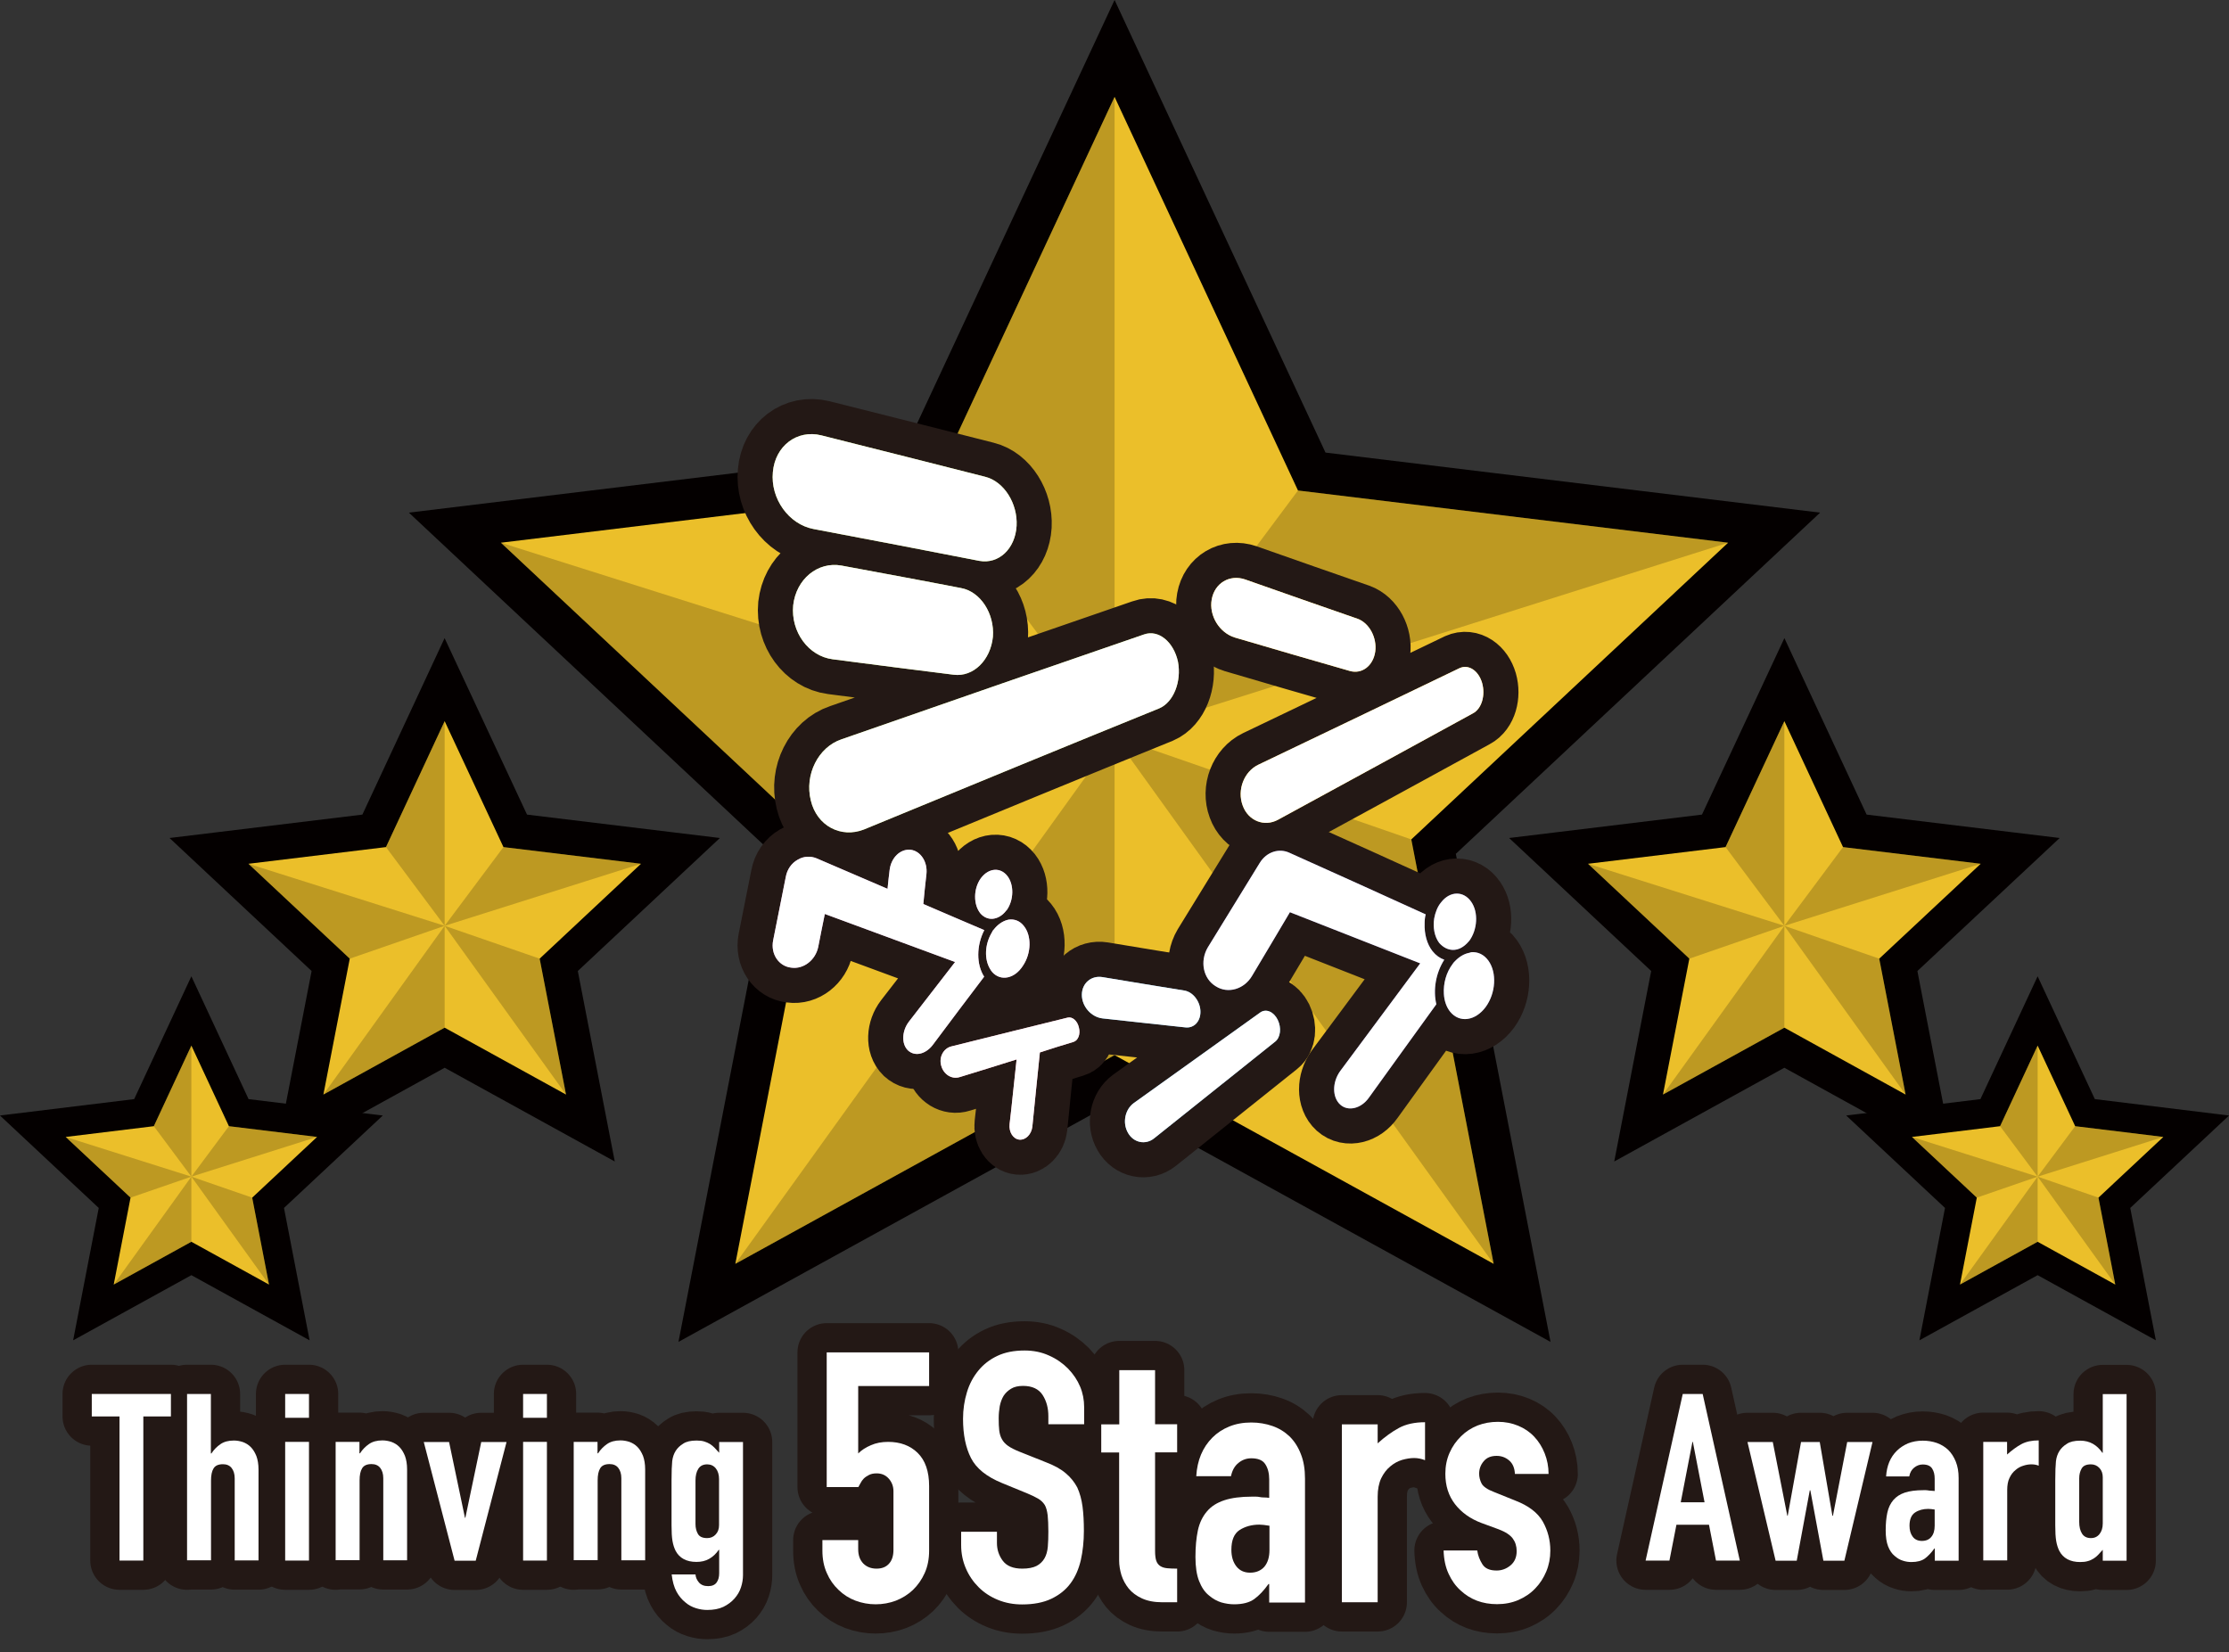 <?xml version="1.0" encoding="utf-8"?>
<!-- Generator: Adobe Illustrator 27.6.1, SVG Export Plug-In . SVG Version: 6.00 Build 0)  -->
<svg version="1.1" id="レイヤー_1" xmlns="http://www.w3.org/2000/svg" xmlns:xlink="http://www.w3.org/1999/xlink" x="0px"
	 y="0px" width="165.63px" height="122.79px" viewBox="0 0 165.63 122.79" style="enable-background:new 0 0 165.63 122.79;"
	 xml:space="preserve">
<rect x="0" y="0" width="165.63" height="122.79" fill="#333333" stroke="none"/>
<style type="text/css">
	.ドロップシャドウ{fill:none;}
	.角を丸くする_x0020_2_x0020_pt{fill:#FFFFFF;stroke:#000000;stroke-miterlimit:10;}
	.ライブ反射_x0020_X{fill:none;}
	.ベベルソフト{fill:url(#SVGID_1_);}
	.夕暮れ{fill:#FFFFFF;}
	.木の葉_GS{fill:#FFE100;}
	.ポンパドール_GS{fill-rule:evenodd;clip-rule:evenodd;fill:#4CACE2;}
	.st0{fill:none;stroke:#040000;stroke-width:6.086;}
	.st1{fill:#EBBF2A;}
	.st2{opacity:0.2;}
	.st3{fill:#040000;}
	.st4{fill:none;stroke:#040000;stroke-width:5.216;}
	.st5{fill:none;stroke:#040000;stroke-width:4.347;}
	.st6{fill:none;stroke:#231815;stroke-width:5.216;stroke-linecap:round;stroke-linejoin:round;}
	.st7{fill:#A9C849;}
	.st8{fill:#F2C21E;}
	.st9{fill:#B37FAF;}
	.st10{fill:#E690A8;}
	.st11{fill:#5AA7D6;}
	.st12{fill:#544994;}
	.st13{fill:#FFFFFF;}
	.st14{fill:none;stroke:#231815;stroke-width:4.347;stroke-linecap:round;stroke-linejoin:round;}
</style>
<linearGradient id="SVGID_1_" gradientUnits="userSpaceOnUse" x1="33.657" y1="11.346" x2="34.364" y2="12.053">
	<stop  offset="0" style="stop-color:#E6E7EA"/>
	<stop  offset="0.174" style="stop-color:#E2E3E6"/>
	<stop  offset="0.352" style="stop-color:#D6D6D8"/>
	<stop  offset="0.532" style="stop-color:#C0C0C1"/>
	<stop  offset="0.714" style="stop-color:#A3A4A3"/>
	<stop  offset="0.895" style="stop-color:#7F8281"/>
	<stop  offset="1" style="stop-color:#686E6C"/>
</linearGradient>
<g>
	<g>
		<g>
			<g>
				<g>
					<polygon class="st0" points="82.82,78.41 54.64,93.92 60.76,62.38 37.22,40.33 69.18,36.45 82.82,7.2 96.45,36.45 
						128.41,40.33 104.87,62.38 110.99,93.92 					"/>
					<polygon class="st1" points="82.82,78.41 54.64,93.92 60.76,62.38 37.22,40.33 69.18,36.45 82.82,7.2 96.45,36.45 
						128.41,40.33 104.87,62.38 110.99,93.92 					"/>
				</g>
				<g class="st2">
					<polygon class="st3" points="82.82,54.74 82.82,54.74 82.82,54.74 					"/>
					<polygon class="st3" points="82.82,54.74 82.82,54.74 82.82,54.74 					"/>
					<polygon class="st3" points="82.82,54.74 82.82,54.74 82.82,54.74 					"/>
					<polygon class="st3" points="128.41,40.33 96.45,36.45 82.82,54.74 					"/>
					<polygon class="st3" points="82.82,54.74 82.82,54.74 82.82,54.74 					"/>
					<polygon class="st3" points="82.82,54.74 82.82,7.2 69.18,36.45 82.82,54.74 					"/>
					<polygon class="st3" points="82.82,54.74 110.99,93.92 104.87,62.38 82.82,54.74 					"/>
					<polygon class="st3" points="54.64,93.92 82.82,78.41 82.82,54.74 					"/>
					<polygon class="st3" points="82.82,54.74 37.22,40.33 60.76,62.38 82.82,54.74 					"/>
				</g>
			</g>
			<g>
				<g>
					<polygon class="st4" points="33.04,76.37 24.03,81.34 25.99,71.24 18.46,64.19 28.68,62.95 33.04,53.59 37.41,62.95 
						47.63,64.19 40.1,71.24 42.06,81.34 					"/>
					<polygon class="st1" points="33.04,76.37 24.03,81.34 25.99,71.24 18.46,64.19 28.68,62.95 33.04,53.59 37.41,62.95 
						47.63,64.19 40.1,71.24 42.06,81.34 					"/>
				</g>
				<g class="st2">
					<polygon class="st3" points="33.04,68.8 33.04,68.8 33.04,68.8 					"/>
					<polygon class="st3" points="33.04,68.8 33.04,68.8 33.04,68.8 					"/>
					<polygon class="st3" points="33.04,68.8 33.04,68.8 33.04,68.8 					"/>
					<polygon class="st3" points="47.63,64.19 37.41,62.95 33.04,68.8 					"/>
					<polygon class="st3" points="33.04,68.8 33.04,68.8 33.04,68.8 					"/>
					<polygon class="st3" points="33.04,68.8 33.04,53.59 28.68,62.95 33.04,68.8 					"/>
					<polygon class="st3" points="33.04,68.8 42.06,81.34 40.1,71.24 33.04,68.8 					"/>
					<polygon class="st3" points="24.03,81.34 33.04,76.37 33.04,68.8 					"/>
					<polygon class="st3" points="33.04,68.8 18.46,64.19 25.99,71.24 33.04,68.8 					"/>
				</g>
			</g>
			<g>
				<g>
					<polygon class="st5" points="14.22,92.28 8.45,95.46 9.7,89 4.88,84.49 11.43,83.69 14.22,77.7 17.01,83.69 23.56,84.49 
						18.74,89 19.99,95.46 					"/>
					<polygon class="st1" points="14.22,92.28 8.45,95.46 9.7,89 4.88,84.49 11.43,83.69 14.22,77.7 17.01,83.69 23.56,84.49 
						18.74,89 19.99,95.46 					"/>
				</g>
				<g class="st2">
					<polygon class="st3" points="14.22,87.44 14.22,87.44 14.22,87.44 					"/>
					<polygon class="st3" points="14.22,87.44 14.22,87.44 14.22,87.44 					"/>
					<polygon class="st3" points="14.22,87.44 14.22,87.44 14.22,87.44 					"/>
					<polygon class="st3" points="23.56,84.49 17.01,83.69 14.22,87.44 					"/>
					<polygon class="st3" points="14.22,87.44 14.22,87.44 14.22,87.44 					"/>
					<polygon class="st3" points="14.22,87.44 14.22,77.7 11.43,83.69 14.22,87.44 					"/>
					<polygon class="st3" points="14.22,87.44 19.99,95.46 18.74,89 14.22,87.44 					"/>
					<polygon class="st3" points="8.45,95.46 14.22,92.28 14.22,87.44 					"/>
					<polygon class="st3" points="14.22,87.44 4.88,84.49 9.7,89 14.22,87.44 					"/>
				</g>
			</g>
			<g>
				<g>
					<polygon class="st4" points="132.59,76.37 123.57,81.34 125.53,71.24 118,64.19 128.22,62.95 132.59,53.59 136.95,62.95 
						147.18,64.19 139.64,71.24 141.6,81.34 					"/>
					<polygon class="st1" points="132.59,76.37 123.57,81.34 125.53,71.24 118,64.19 128.22,62.95 132.59,53.59 136.95,62.95 
						147.18,64.19 139.64,71.24 141.6,81.34 					"/>
				</g>
				<g class="st2">
					<polygon class="st3" points="132.59,68.8 132.59,68.8 132.59,68.8 					"/>
					<polygon class="st3" points="132.59,68.8 132.59,68.8 132.59,68.8 					"/>
					<polygon class="st3" points="132.59,68.8 132.59,68.8 132.59,68.8 					"/>
					<polygon class="st3" points="147.18,64.19 136.95,62.95 132.59,68.8 					"/>
					<polygon class="st3" points="132.59,68.8 132.59,68.8 132.59,68.8 					"/>
					<polygon class="st3" points="132.59,68.8 132.59,53.59 128.22,62.95 132.59,68.8 					"/>
					<polygon class="st3" points="132.59,68.8 141.6,81.34 139.64,71.24 132.59,68.8 					"/>
					<polygon class="st3" points="123.57,81.34 132.59,76.37 132.59,68.8 					"/>
					<polygon class="st3" points="132.59,68.8 118,64.19 125.53,71.24 132.59,68.8 					"/>
				</g>
			</g>
			<g>
				<g>
					<polygon class="st5" points="151.41,92.28 145.64,95.46 146.89,89 142.07,84.49 148.62,83.69 151.41,77.7 154.2,83.69 
						160.75,84.49 155.93,89 157.18,95.46 					"/>
					<polygon class="st1" points="151.41,92.28 145.64,95.46 146.89,89 142.07,84.49 148.62,83.69 151.41,77.7 154.2,83.69 
						160.75,84.49 155.93,89 157.18,95.46 					"/>
				</g>
				<g class="st2">
					<polygon class="st3" points="150.54,87.44 150.54,87.44 150.54,87.44 					"/>
					<polygon class="st3" points="150.54,87.44 150.54,87.44 150.54,87.44 					"/>
					<polygon class="st3" points="150.54,87.44 150.54,87.44 150.54,87.44 					"/>
					<polygon class="st3" points="160.75,84.49 154.2,83.69 151.41,87.44 					"/>
					<polygon class="st3" points="150.54,87.44 150.54,87.44 150.54,87.44 					"/>
					<polygon class="st3" points="151.41,87.44 151.41,77.7 148.62,83.69 151.41,87.44 					"/>
					<polygon class="st3" points="151.41,87.44 157.18,95.46 155.93,89 151.41,87.44 					"/>
					<polygon class="st3" points="145.64,95.46 151.41,92.28 151.41,87.44 					"/>
					<polygon class="st3" points="151.41,87.44 142.07,84.49 146.89,89 151.41,87.44 					"/>
				</g>
			</g>
		</g>
	</g>
	<g>
		<g>
			<path class="st6" d="M72.77,41.68c-3.81-0.74-7.91-1.54-12.33-2.37c-1.82-0.35-3.2-2.24-3.01-4.23c0.17-1.95,1.8-3.17,3.59-2.73
				c4.36,1.09,8.39,2.12,12.18,3.08c1.41,0.35,2.43,1.99,2.34,3.65C75.44,40.78,74.22,41.94,72.77,41.68z M70.86,50.14
				c-2.85-0.35-5.83-0.74-9-1.15c-1.77-0.23-3.11-2.02-2.92-4.01c0.22-1.95,1.83-3.27,3.59-2.95c3.11,0.58,6.06,1.12,8.88,1.67
				c1.44,0.26,2.5,1.89,2.37,3.62C73.61,49.05,72.33,50.33,70.86,50.14z M86.14,52.64c-6.31,2.56-13.55,5.54-21.94,9
				c-1.7,0.67-3.5-0.26-3.95-2.15c-0.48-1.92,0.55-3.97,2.28-4.55c8.62-3.01,16.02-5.57,22.47-7.79c1.09-0.39,2.21,0.55,2.53,2.02
				C87.81,50.65,87.2,52.19,86.14,52.64z"/>
			<path class="st6" d="M100.3,49.86c-2.64-0.75-5.46-1.58-8.53-2.48c-1.16-0.35-1.95-1.63-1.73-2.84c0.22-1.22,1.34-1.87,2.48-1.48
				c2.99,1.05,5.77,2.03,8.35,2.92c0.87,0.31,1.46,1.4,1.32,2.44C102.04,49.48,101.2,50.12,100.3,49.86z M109.45,53.01
				c-4.14,2.26-8.91,4.88-14.49,7.91c-1.01,0.55-2.21,0.08-2.62-1.06c-0.43-1.16,0.1-2.52,1.16-3.03
				c5.77-2.76,10.69-5.12,14.96-7.18c0.67-0.3,1.4,0.18,1.67,1.1C110.39,51.67,110.1,52.67,109.45,53.01z"/>
			<path class="st6" d="M74.76,67.68c-0.29,0.38-0.66,0.57-1.01,0.6c-0.32,0.02-0.64-0.11-0.89-0.39c-0.54-0.65-0.54-1.84,0.02-2.62
				c0.58-0.78,1.45-0.84,1.97-0.18c0.51,0.65,0.49,1.79-0.04,2.54C74.79,67.64,74.77,67.66,74.76,67.68z M73.74,72.25
				c-0.07-0.08-0.13-0.17-0.18-0.26c-0.42-0.71-0.39-1.78,0.11-2.64c0.04-0.06,0.06-0.12,0.1-0.19c0.06-0.07,0.12-0.13,0.17-0.2
				c0.3-0.34,0.66-0.55,1.01-0.62c0.42-0.06,0.83,0.09,1.12,0.46c0.6,0.73,0.57,2.04-0.06,2.97C75.4,72.73,74.37,72.94,73.74,72.25z
				 M69.29,77.68c-0.53,0.67-1.31,0.85-1.82,0.38c-0.5-0.48-0.46-1.45,0.07-2.14c1.17-1.51,2.31-2.98,3.43-4.43
				c-2.89-1.07-6.11-2.26-9.68-3.57c-0.16,0.82-0.34,1.64-0.49,2.45c-0.2,0.97-1.08,1.67-2,1.54c-0.93-0.1-1.55-1.01-1.35-2.03
				c0.31-1.56,0.63-3.14,0.94-4.72c0.1-0.55,0.42-1.01,0.88-1.27c0.44-0.27,0.97-0.29,1.42-0.1c1.85,0.79,3.6,1.55,5.26,2.26
				c0.05-0.46,0.09-0.92,0.15-1.36c0.1-0.95,0.8-1.63,1.58-1.54c0.74,0.1,1.26,0.91,1.16,1.81c-0.09,0.75-0.16,1.48-0.23,2.22
				c1.59,0.69,3.11,1.33,4.53,1.94c-0.59,1.14-0.6,2.55-0.01,3.46C71.88,74.22,70.6,75.93,69.29,77.68z"/>
			<path class="st6" d="M79.76,77.43c-0.79,0.24-1.62,0.49-2.49,0.78c-0.17,1.6-0.39,3.86-0.56,5.52c-0.07,0.57-0.49,1-0.96,0.96
				c-0.46-0.04-0.8-0.56-0.73-1.16c0.17-1.4,0.36-3.42,0.52-4.8c-1.3,0.42-2.71,0.84-4.22,1.31c-0.59,0.19-1.2-0.19-1.38-0.84
				c-0.19-0.64,0.17-1.3,0.76-1.44c3.36-0.84,6.21-1.54,8.64-2.14c0.35-0.08,0.72,0.24,0.83,0.74
				C80.3,76.85,80.11,77.33,79.76,77.43z"/>
			<path class="st6" d="M88.09,76.35c-1.91-0.2-3.95-0.43-6.17-0.67c-0.83-0.1-1.53-0.88-1.53-1.75c0-0.87,0.7-1.45,1.52-1.32
				c2.18,0.36,4.21,0.7,6.09,1c0.64,0.1,1.17,0.79,1.2,1.52C89.23,75.88,88.74,76.42,88.09,76.35z M94.75,77.41
				c-2.57,2.05-5.54,4.43-9,7.19c-0.63,0.5-1.52,0.32-1.93-0.41c-0.43-0.74-0.23-1.74,0.43-2.22c3.63-2.6,6.72-4.81,9.41-6.74
				c0.43-0.29,0.99-0.04,1.28,0.55C95.23,76.37,95.16,77.09,94.75,77.41z"/>
			<path class="st6" d="M109.12,69.98c-0.35,0.41-0.76,0.62-1.17,0.61c-0.36-0.01-0.71-0.18-1.01-0.52
				c-0.36-0.49-0.47-1.16-0.37-1.82c0.08-0.43,0.24-0.87,0.51-1.19c0.67-0.87,1.68-0.86,2.24-0.05c0.55,0.78,0.47,2.08-0.15,2.92
				C109.15,69.94,109.13,69.95,109.12,69.98z M107.76,75.19c-0.29-0.36-0.44-0.83-0.47-1.32c-0.05-0.78,0.17-1.61,0.66-2.25
				c0.05-0.08,0.11-0.14,0.18-0.21c0.31-0.32,0.67-0.53,1.03-0.6c0.05-0.02,0.11-0.02,0.16-0.05c0.49-0.04,0.95,0.17,1.28,0.63
				c0.64,0.89,0.55,2.41-0.2,3.44C109.63,75.87,108.46,76.04,107.76,75.19z M101.72,81.57c-0.57,0.81-1.54,1.05-2.13,0.52
				c-0.6-0.54-0.61-1.65-0.01-2.49c2.05-2.75,4.04-5.43,5.95-8.01c-2.94-1.15-6.14-2.41-9.68-3.8c-0.92,1.55-1.86,3.14-2.82,4.74
				c-0.58,0.98-1.78,1.34-2.68,0.77c-0.95-0.56-1.21-1.87-0.6-2.9c1.31-2.12,2.59-4.22,3.86-6.28c0.5-0.81,1.42-1.11,2.2-0.75
				c3.72,1.67,7.08,3.19,10.13,4.58c-0.06,0.22-0.08,0.43-0.08,0.66c-0.03,0.8,0.17,1.55,0.59,2.08c0.25,0.31,0.55,0.52,0.87,0.63
				c-0.64,1-0.84,2.26-0.59,3.31C105.09,76.88,103.44,79.2,101.72,81.57z"/>
		</g>
		<g>
			<path class="st7" d="M72.77,41.68c-3.81-0.74-7.91-1.54-12.33-2.37c-1.82-0.35-3.2-2.24-3.01-4.23c0.17-1.95,1.8-3.17,3.59-2.73
				c4.36,1.09,8.39,2.12,12.18,3.08c1.41,0.35,2.43,1.99,2.34,3.65C75.44,40.78,74.22,41.94,72.77,41.68z M70.86,50.14
				c-2.85-0.35-5.83-0.74-9-1.15c-1.77-0.23-3.11-2.02-2.92-4.01c0.22-1.95,1.83-3.27,3.59-2.95c3.11,0.58,6.06,1.12,8.88,1.67
				c1.44,0.26,2.5,1.89,2.37,3.62C73.61,49.05,72.33,50.33,70.86,50.14z M86.14,52.64c-6.31,2.56-13.55,5.54-21.94,9
				c-1.7,0.67-3.5-0.26-3.95-2.15c-0.48-1.92,0.55-3.97,2.28-4.55c8.62-3.01,16.02-5.57,22.47-7.79c1.09-0.39,2.21,0.55,2.53,2.02
				C87.81,50.65,87.2,52.19,86.14,52.64z"/>
			<path class="st8" d="M100.3,49.86c-2.64-0.75-5.46-1.58-8.53-2.48c-1.16-0.35-1.95-1.63-1.73-2.84c0.22-1.22,1.34-1.87,2.48-1.48
				c2.99,1.05,5.77,2.03,8.35,2.92c0.87,0.31,1.46,1.4,1.32,2.44C102.04,49.48,101.2,50.12,100.3,49.86z M109.45,53.01
				c-4.14,2.26-8.91,4.88-14.49,7.91c-1.01,0.55-2.21,0.08-2.62-1.06c-0.43-1.16,0.1-2.52,1.16-3.03
				c5.77-2.76,10.69-5.12,14.96-7.18c0.67-0.3,1.4,0.18,1.67,1.1C110.39,51.67,110.1,52.67,109.45,53.01z"/>
			<path class="st9" d="M74.76,67.68c-0.29,0.38-0.66,0.57-1.01,0.6c-0.32,0.02-0.64-0.11-0.89-0.39c-0.54-0.65-0.54-1.84,0.02-2.62
				c0.58-0.78,1.45-0.84,1.97-0.18c0.51,0.65,0.49,1.79-0.04,2.54C74.79,67.64,74.77,67.66,74.76,67.68z M73.74,72.25
				c-0.07-0.08-0.13-0.17-0.18-0.26c-0.42-0.71-0.39-1.78,0.11-2.64c0.04-0.06,0.06-0.12,0.1-0.19c0.06-0.07,0.12-0.13,0.17-0.2
				c0.3-0.34,0.66-0.55,1.01-0.62c0.42-0.06,0.83,0.09,1.12,0.46c0.6,0.73,0.57,2.04-0.06,2.97C75.4,72.73,74.37,72.94,73.74,72.25z
				 M69.29,77.68c-0.53,0.67-1.31,0.85-1.82,0.38c-0.5-0.48-0.46-1.45,0.07-2.14c1.17-1.51,2.31-2.98,3.43-4.43
				c-2.89-1.07-6.11-2.26-9.68-3.57c-0.16,0.82-0.34,1.64-0.49,2.45c-0.2,0.97-1.08,1.67-2,1.54c-0.93-0.1-1.55-1.01-1.35-2.03
				c0.31-1.56,0.63-3.14,0.94-4.72c0.1-0.55,0.42-1.01,0.88-1.27c0.44-0.27,0.97-0.29,1.42-0.1c1.85,0.79,3.6,1.55,5.26,2.26
				c0.05-0.46,0.09-0.92,0.15-1.36c0.1-0.95,0.8-1.63,1.58-1.54c0.74,0.1,1.26,0.91,1.16,1.81c-0.09,0.75-0.16,1.48-0.23,2.22
				c1.59,0.69,3.11,1.33,4.53,1.94c-0.59,1.14-0.6,2.55-0.01,3.46C71.88,74.22,70.6,75.93,69.29,77.68z"/>
			<path class="st10" d="M79.76,77.43c-0.79,0.24-1.62,0.49-2.49,0.78c-0.17,1.6-0.39,3.86-0.56,5.52c-0.07,0.57-0.49,1-0.96,0.96
				c-0.46-0.04-0.8-0.56-0.73-1.16c0.17-1.4,0.36-3.42,0.52-4.8c-1.3,0.42-2.71,0.84-4.22,1.31c-0.59,0.19-1.2-0.19-1.38-0.84
				c-0.19-0.64,0.17-1.3,0.76-1.44c3.36-0.84,6.21-1.54,8.64-2.14c0.35-0.08,0.72,0.24,0.83,0.74
				C80.3,76.85,80.11,77.33,79.76,77.43z"/>
			<path class="st11" d="M88.09,76.35c-1.91-0.2-3.95-0.43-6.17-0.67c-0.83-0.1-1.53-0.88-1.53-1.75c0-0.87,0.7-1.45,1.52-1.32
				c2.18,0.36,4.21,0.7,6.09,1c0.64,0.1,1.17,0.79,1.2,1.52C89.23,75.88,88.74,76.42,88.09,76.35z M94.75,77.41
				c-2.57,2.05-5.54,4.43-9,7.19c-0.63,0.5-1.52,0.32-1.93-0.41c-0.43-0.74-0.23-1.74,0.43-2.22c3.63-2.6,6.72-4.81,9.41-6.74
				c0.43-0.29,0.99-0.04,1.28,0.55C95.23,76.37,95.16,77.09,94.75,77.41z"/>
			<path class="st12" d="M109.12,69.98c-0.35,0.41-0.76,0.62-1.17,0.61c-0.36-0.01-0.71-0.18-1.01-0.52
				c-0.36-0.49-0.47-1.16-0.37-1.82c0.08-0.43,0.24-0.87,0.51-1.19c0.67-0.87,1.68-0.86,2.24-0.05c0.55,0.78,0.47,2.08-0.15,2.92
				C109.15,69.94,109.13,69.95,109.12,69.98z M107.76,75.19c-0.29-0.36-0.44-0.83-0.47-1.32c-0.05-0.78,0.17-1.61,0.66-2.25
				c0.05-0.08,0.11-0.14,0.18-0.21c0.31-0.32,0.67-0.53,1.03-0.6c0.05-0.02,0.11-0.02,0.16-0.05c0.49-0.04,0.95,0.17,1.28,0.63
				c0.64,0.89,0.55,2.41-0.2,3.44C109.63,75.87,108.46,76.04,107.76,75.19z M101.72,81.57c-0.57,0.81-1.54,1.05-2.13,0.52
				c-0.6-0.54-0.61-1.65-0.01-2.49c2.05-2.75,4.04-5.43,5.95-8.01c-2.94-1.15-6.14-2.41-9.68-3.8c-0.92,1.55-1.86,3.14-2.82,4.74
				c-0.58,0.98-1.78,1.34-2.68,0.77c-0.95-0.56-1.21-1.87-0.6-2.9c1.31-2.12,2.59-4.22,3.86-6.28c0.5-0.81,1.42-1.11,2.2-0.75
				c3.72,1.67,7.08,3.19,10.13,4.58c-0.06,0.22-0.08,0.43-0.08,0.66c-0.03,0.8,0.17,1.55,0.59,2.08c0.25,0.31,0.55,0.52,0.87,0.63
				c-0.64,1-0.84,2.26-0.59,3.31C105.09,76.88,103.44,79.2,101.72,81.57z"/>
		</g>
		<g>
			<path class="st13" d="M72.77,41.68c-3.81-0.74-7.91-1.54-12.33-2.37c-1.82-0.35-3.2-2.24-3.01-4.23c0.17-1.95,1.8-3.17,3.59-2.73
				c4.36,1.09,8.39,2.12,12.18,3.08c1.41,0.35,2.43,1.99,2.34,3.65C75.44,40.78,74.22,41.94,72.77,41.68z M70.86,50.14
				c-2.85-0.35-5.83-0.74-9-1.15c-1.77-0.23-3.11-2.02-2.92-4.01c0.22-1.95,1.83-3.27,3.59-2.95c3.11,0.58,6.06,1.12,8.88,1.67
				c1.44,0.26,2.5,1.89,2.37,3.62C73.61,49.05,72.33,50.33,70.86,50.14z M86.14,52.64c-6.31,2.56-13.55,5.54-21.94,9
				c-1.7,0.67-3.5-0.26-3.95-2.15c-0.48-1.92,0.55-3.97,2.28-4.55c8.62-3.01,16.02-5.57,22.47-7.79c1.09-0.39,2.21,0.55,2.53,2.02
				C87.81,50.65,87.2,52.19,86.14,52.64z"/>
			<path class="st13" d="M100.3,49.86c-2.64-0.75-5.46-1.58-8.53-2.48c-1.16-0.35-1.95-1.63-1.73-2.84
				c0.22-1.22,1.34-1.87,2.48-1.48c2.99,1.05,5.77,2.03,8.35,2.92c0.87,0.31,1.46,1.4,1.32,2.44
				C102.04,49.48,101.2,50.12,100.3,49.86z M109.45,53.01c-4.14,2.26-8.91,4.88-14.49,7.91c-1.01,0.55-2.21,0.08-2.62-1.06
				c-0.43-1.16,0.1-2.52,1.16-3.03c5.77-2.76,10.69-5.12,14.96-7.18c0.67-0.3,1.4,0.18,1.67,1.1
				C110.39,51.67,110.1,52.67,109.45,53.01z"/>
			<path class="st13" d="M74.76,67.68c-0.29,0.38-0.66,0.57-1.01,0.6c-0.32,0.02-0.64-0.11-0.89-0.39
				c-0.54-0.65-0.54-1.84,0.02-2.62c0.58-0.78,1.45-0.84,1.97-0.18c0.51,0.65,0.49,1.79-0.04,2.54
				C74.79,67.64,74.77,67.66,74.76,67.68z M73.74,72.25c-0.07-0.08-0.13-0.17-0.18-0.26c-0.42-0.71-0.39-1.78,0.11-2.64
				c0.04-0.06,0.06-0.12,0.1-0.19c0.06-0.07,0.12-0.13,0.17-0.2c0.3-0.34,0.66-0.55,1.01-0.62c0.42-0.06,0.83,0.09,1.12,0.46
				c0.6,0.73,0.57,2.04-0.06,2.97C75.4,72.73,74.37,72.94,73.74,72.25z M69.29,77.68c-0.53,0.67-1.31,0.85-1.82,0.38
				c-0.5-0.48-0.46-1.45,0.07-2.14c1.17-1.51,2.31-2.98,3.43-4.43c-2.89-1.07-6.11-2.26-9.68-3.57c-0.16,0.82-0.34,1.64-0.49,2.45
				c-0.2,0.97-1.08,1.67-2,1.54c-0.93-0.1-1.55-1.01-1.35-2.03c0.31-1.56,0.63-3.14,0.94-4.72c0.1-0.55,0.42-1.01,0.88-1.27
				c0.44-0.27,0.97-0.29,1.42-0.1c1.85,0.79,3.6,1.55,5.26,2.26c0.05-0.46,0.09-0.92,0.15-1.36c0.1-0.95,0.8-1.63,1.58-1.54
				c0.74,0.1,1.26,0.91,1.16,1.81c-0.09,0.75-0.16,1.48-0.23,2.22c1.59,0.69,3.11,1.33,4.53,1.94c-0.59,1.14-0.6,2.55-0.01,3.46
				C71.88,74.22,70.6,75.93,69.29,77.68z"/>
			<path class="st13" d="M79.76,77.43c-0.79,0.24-1.62,0.49-2.49,0.78c-0.17,1.6-0.39,3.86-0.56,5.52c-0.07,0.57-0.49,1-0.96,0.96
				c-0.46-0.04-0.8-0.56-0.73-1.16c0.17-1.4,0.36-3.42,0.52-4.8c-1.3,0.42-2.71,0.84-4.22,1.31c-0.59,0.19-1.2-0.19-1.38-0.84
				c-0.19-0.64,0.17-1.3,0.76-1.44c3.36-0.84,6.21-1.54,8.64-2.14c0.35-0.08,0.72,0.24,0.83,0.74
				C80.3,76.85,80.11,77.33,79.76,77.43z"/>
			<path class="st13" d="M88.09,76.35c-1.91-0.2-3.95-0.43-6.17-0.67c-0.83-0.1-1.53-0.88-1.53-1.75c0-0.87,0.7-1.45,1.52-1.32
				c2.18,0.36,4.21,0.7,6.09,1c0.64,0.1,1.17,0.79,1.2,1.52C89.23,75.88,88.74,76.42,88.09,76.35z M94.75,77.41
				c-2.57,2.05-5.54,4.43-9,7.19c-0.63,0.5-1.52,0.32-1.93-0.41c-0.43-0.74-0.23-1.74,0.43-2.22c3.63-2.6,6.72-4.81,9.41-6.74
				c0.43-0.29,0.99-0.04,1.28,0.55C95.23,76.37,95.16,77.09,94.75,77.41z"/>
			<path class="st13" d="M109.12,69.98c-0.35,0.41-0.76,0.62-1.17,0.61c-0.36-0.01-0.71-0.18-1.01-0.52
				c-0.36-0.49-0.47-1.16-0.37-1.82c0.08-0.43,0.24-0.87,0.51-1.19c0.67-0.87,1.68-0.86,2.24-0.05c0.55,0.78,0.47,2.08-0.15,2.92
				C109.15,69.94,109.13,69.95,109.12,69.98z M107.76,75.19c-0.29-0.36-0.44-0.83-0.47-1.32c-0.05-0.78,0.17-1.61,0.66-2.25
				c0.05-0.08,0.11-0.14,0.18-0.21c0.31-0.32,0.67-0.53,1.03-0.6c0.05-0.02,0.11-0.02,0.16-0.05c0.49-0.04,0.95,0.17,1.28,0.63
				c0.64,0.89,0.55,2.41-0.2,3.44C109.63,75.87,108.46,76.04,107.76,75.19z M101.72,81.57c-0.57,0.81-1.54,1.05-2.13,0.52
				c-0.6-0.54-0.61-1.65-0.01-2.49c2.05-2.75,4.04-5.43,5.95-8.01c-2.94-1.15-6.14-2.41-9.68-3.8c-0.92,1.55-1.86,3.14-2.82,4.74
				c-0.58,0.98-1.78,1.34-2.68,0.77c-0.95-0.56-1.21-1.87-0.6-2.9c1.31-2.12,2.59-4.22,3.86-6.28c0.5-0.81,1.42-1.11,2.2-0.75
				c3.72,1.67,7.08,3.19,10.13,4.58c-0.06,0.22-0.08,0.43-0.08,0.66c-0.03,0.8,0.17,1.55,0.59,2.08c0.25,0.31,0.55,0.52,0.87,0.63
				c-0.64,1-0.84,2.26-0.59,3.31C105.09,76.88,103.44,79.2,101.72,81.57z"/>
		</g>
	</g>
	<g>
		<g>
			<path class="st14" d="M8.88,115.97v-10.71H6.82v-1.67h5.88v1.67h-2.05v10.71H8.88z"/>
			<path class="st14" d="M13.9,115.97v-12.38h1.77v4.42h0.04c0.18-0.28,0.41-0.51,0.67-0.69c0.26-0.18,0.59-0.27,1-0.27
				c0.22,0,0.44,0.04,0.66,0.11c0.22,0.08,0.42,0.2,0.59,0.37s0.31,0.4,0.42,0.67c0.1,0.27,0.16,0.61,0.16,1v6.76h-1.77v-6.1
				c0-0.32-0.08-0.58-0.23-0.77c-0.15-0.19-0.37-0.28-0.64-0.28c-0.34,0-0.57,0.1-0.7,0.31c-0.13,0.21-0.19,0.51-0.19,0.9v5.93H13.9
				z"/>
			<path class="st14" d="M21.19,105.36v-1.77h1.77v1.77H21.19z M21.19,115.97v-8.82h1.77v8.82H21.19z"/>
			<path class="st14" d="M24.94,115.97v-8.82h1.77v0.85h0.04c0.18-0.28,0.41-0.51,0.67-0.69c0.26-0.18,0.59-0.27,1-0.27
				c0.22,0,0.44,0.04,0.66,0.11c0.22,0.08,0.42,0.2,0.59,0.37s0.31,0.4,0.42,0.67c0.1,0.27,0.16,0.61,0.16,1v6.76h-1.77v-6.1
				c0-0.32-0.08-0.58-0.23-0.77c-0.15-0.19-0.37-0.28-0.64-0.28c-0.34,0-0.57,0.1-0.7,0.31c-0.13,0.21-0.19,0.51-0.19,0.9v5.93
				H24.94z"/>
			<path class="st14" d="M37.64,107.16l-2.29,8.82h-1.57l-2.29-8.82h1.88l1.18,5.63h0.03l1.18-5.63H37.64z"/>
			<path class="st14" d="M38.87,105.36v-1.77h1.77v1.77H38.87z M38.87,115.97v-8.82h1.77v8.82H38.87z"/>
			<path class="st14" d="M42.63,115.97v-8.82h1.77v0.85h0.04c0.18-0.28,0.41-0.51,0.67-0.69c0.26-0.18,0.59-0.27,1-0.27
				c0.22,0,0.44,0.04,0.66,0.11c0.22,0.08,0.42,0.2,0.59,0.37s0.31,0.4,0.42,0.67c0.1,0.27,0.16,0.61,0.16,1v6.76h-1.77v-6.1
				c0-0.32-0.08-0.58-0.23-0.77c-0.15-0.19-0.37-0.28-0.64-0.28c-0.34,0-0.57,0.1-0.7,0.31c-0.13,0.21-0.19,0.51-0.19,0.9v5.93
				H42.63z"/>
			<path class="st14" d="M51.68,117c0.01,0.21,0.1,0.41,0.25,0.59c0.16,0.19,0.39,0.28,0.69,0.28c0.29,0,0.5-0.09,0.63-0.27
				c0.13-0.18,0.19-0.41,0.19-0.69v-1.74h-0.03c-0.2,0.29-0.43,0.51-0.71,0.67s-0.59,0.23-0.95,0.23c-0.74,0-1.26-0.28-1.55-0.83
				c-0.1-0.2-0.18-0.44-0.23-0.73c-0.05-0.29-0.07-0.68-0.07-1.16v-3.36c0-0.64,0.02-1.11,0.05-1.41c0.07-0.58,0.34-1.01,0.82-1.3
				c0.22-0.15,0.55-0.23,0.99-0.23c0.22,0,0.41,0.02,0.57,0.07c0.16,0.05,0.3,0.11,0.43,0.19c0.13,0.08,0.24,0.18,0.35,0.29
				c0.1,0.11,0.21,0.23,0.33,0.36v-0.8h1.77v9.89c0,0.3-0.05,0.61-0.15,0.91c-0.1,0.31-0.26,0.58-0.48,0.83
				c-0.22,0.25-0.5,0.46-0.83,0.62c-0.34,0.16-0.74,0.23-1.2,0.23c-0.27,0-0.54-0.04-0.83-0.13c-0.29-0.09-0.56-0.23-0.8-0.44
				c-0.25-0.2-0.47-0.46-0.65-0.79c-0.18-0.33-0.3-0.76-0.36-1.28H51.68z M51.68,113.26c0,0.28,0.06,0.52,0.18,0.73
				c0.12,0.21,0.35,0.31,0.69,0.31c0.25,0,0.47-0.09,0.63-0.27c0.17-0.18,0.25-0.41,0.25-0.69v-3.43c0-0.32-0.08-0.59-0.24-0.79
				c-0.16-0.2-0.38-0.3-0.64-0.3c-0.3,0-0.52,0.11-0.66,0.33c-0.14,0.22-0.21,0.51-0.21,0.87V113.26z"/>
			<path class="st14" d="M69.04,100.5v2.5h-5.27v5.01c0.24-0.24,0.56-0.45,0.94-0.61c0.38-0.17,0.81-0.25,1.28-0.25
				c0.9,0,1.64,0.27,2.2,0.82c0.56,0.55,0.85,1.37,0.85,2.46v4.8c0,0.63-0.11,1.18-0.33,1.67c-0.22,0.49-0.51,0.9-0.87,1.25
				c-0.37,0.35-0.79,0.61-1.27,0.8c-0.48,0.18-0.98,0.27-1.5,0.27c-0.52,0-1.02-0.09-1.5-0.27c-0.48-0.18-0.9-0.45-1.26-0.8
				c-0.37-0.35-0.66-0.76-0.87-1.25c-0.22-0.49-0.33-1.04-0.33-1.67v-0.78h2.66v0.68c0,0.45,0.13,0.8,0.38,1.06
				c0.25,0.25,0.58,0.38,0.98,0.38c0.4,0,0.71-0.12,0.93-0.37c0.22-0.24,0.33-0.58,0.33-1.02v-4.36c0-0.37-0.12-0.68-0.35-0.94
				c-0.23-0.26-0.53-0.39-0.9-0.39c-0.23,0-0.42,0.04-0.57,0.12c-0.16,0.08-0.29,0.17-0.39,0.27c-0.1,0.1-0.18,0.22-0.24,0.34
				c-0.09,0.16-0.14,0.25-0.16,0.29h-2.35V100.5H69.04z"/>
			<path class="st14" d="M80.56,105.84H77.9v-0.6c0-0.61-0.14-1.13-0.43-1.58c-0.29-0.44-0.77-0.67-1.45-0.67
				c-0.37,0-0.66,0.07-0.89,0.21c-0.23,0.14-0.41,0.31-0.55,0.52c-0.14,0.23-0.23,0.48-0.29,0.77c-0.05,0.29-0.08,0.59-0.08,0.9
				c0,0.37,0.01,0.67,0.04,0.91c0.03,0.24,0.09,0.46,0.2,0.65c0.1,0.19,0.26,0.36,0.46,0.5c0.2,0.14,0.47,0.28,0.82,0.42l2.03,0.81
				c0.59,0.23,1.07,0.49,1.43,0.8c0.36,0.3,0.65,0.66,0.86,1.06c0.19,0.42,0.32,0.89,0.39,1.42c0.07,0.53,0.1,1.13,0.1,1.81
				c0,0.78-0.08,1.51-0.23,2.18c-0.16,0.67-0.41,1.24-0.76,1.71c-0.36,0.49-0.84,0.87-1.43,1.15c-0.59,0.28-1.31,0.42-2.17,0.42
				c-0.64,0-1.24-0.11-1.8-0.34c-0.56-0.23-1.03-0.54-1.43-0.94c-0.4-0.4-0.72-0.86-0.95-1.4c-0.23-0.53-0.35-1.11-0.35-1.73v-0.99
				h2.66v0.83c0,0.49,0.14,0.93,0.43,1.32c0.29,0.39,0.77,0.59,1.45,0.59c0.45,0,0.8-0.07,1.06-0.2c0.25-0.13,0.45-0.32,0.59-0.56
				c0.14-0.24,0.22-0.53,0.25-0.87c0.03-0.34,0.04-0.72,0.04-1.13c0-0.49-0.02-0.89-0.05-1.2c-0.04-0.31-0.1-0.56-0.21-0.76
				c-0.12-0.19-0.28-0.35-0.48-0.47c-0.2-0.12-0.47-0.25-0.8-0.39l-1.9-0.78c-1.15-0.47-1.92-1.09-2.31-1.86
				c-0.39-0.77-0.59-1.74-0.59-2.91c0-0.7,0.1-1.36,0.29-1.98c0.19-0.63,0.48-1.16,0.86-1.62c0.37-0.45,0.83-0.81,1.4-1.08
				c0.57-0.27,1.24-0.4,2.02-0.4c0.66,0,1.26,0.12,1.81,0.37c0.55,0.24,1.02,0.57,1.42,0.97c0.8,0.83,1.2,1.79,1.2,2.87V105.84z"/>
			<path class="st14" d="M83.17,105.84v-4.02h2.66v4.02h1.64v2.09h-1.64v7.33c0,0.31,0.03,0.56,0.09,0.73
				c0.06,0.17,0.16,0.3,0.3,0.39c0.14,0.09,0.31,0.14,0.51,0.16c0.2,0.02,0.45,0.03,0.74,0.03v2.5h-1.09c-0.61,0-1.12-0.1-1.53-0.29
				c-0.41-0.19-0.73-0.43-0.98-0.73c-0.24-0.3-0.42-0.63-0.54-1c-0.11-0.37-0.17-0.73-0.17-1.08v-8.03h-1.33v-2.09H83.17z"/>
			<path class="st14" d="M94.31,119.07v-1.36h-0.05c-0.35,0.49-0.7,0.86-1.06,1.12s-0.86,0.39-1.5,0.39c-0.31,0-0.63-0.05-0.95-0.14
				c-0.32-0.1-0.63-0.27-0.93-0.53c-0.3-0.24-0.54-0.6-0.72-1.06c-0.18-0.46-0.27-1.06-0.27-1.79c0-0.75,0.06-1.4,0.18-1.97
				c0.12-0.56,0.35-1.04,0.68-1.42c0.31-0.37,0.74-0.64,1.28-0.82c0.54-0.18,1.23-0.27,2.06-0.27c0.09,0,0.18,0,0.29,0
				c0.1,0,0.2,0.01,0.29,0.03c0.09,0.02,0.19,0.03,0.31,0.03c0.12,0,0.25,0.01,0.39,0.03v-1.38c0-0.45-0.1-0.83-0.29-1.12
				c-0.19-0.3-0.54-0.44-1.04-0.44c-0.35,0-0.67,0.11-0.95,0.34c-0.29,0.23-0.47,0.56-0.56,0.99h-2.58c0.07-1.18,0.47-2.14,1.2-2.87
				c0.35-0.35,0.76-0.62,1.25-0.82c0.49-0.2,1.03-0.3,1.64-0.3c0.56,0,1.08,0.09,1.57,0.26c0.49,0.17,0.91,0.43,1.28,0.78
				c0.35,0.35,0.63,0.78,0.83,1.3c0.21,0.52,0.31,1.13,0.31,1.83v9.21H94.31z M94.31,113.38c-0.3-0.05-0.54-0.08-0.73-0.08
				c-0.57,0-1.06,0.14-1.47,0.4c-0.41,0.27-0.61,0.76-0.61,1.47c0,0.5,0.12,0.91,0.37,1.23c0.24,0.31,0.58,0.47,1.02,0.47
				c0.45,0,0.8-0.15,1.06-0.44c0.25-0.3,0.38-0.71,0.38-1.25V113.38z"/>
			<path class="st14" d="M99.71,119.07v-13.22h2.66v1.41c0.54-0.49,1.07-0.87,1.59-1.15c0.52-0.28,1.17-0.42,1.93-0.42v2.82
				c-0.26-0.1-0.53-0.16-0.81-0.16s-0.58,0.05-0.9,0.14c-0.32,0.1-0.61,0.26-0.87,0.48c-0.28,0.23-0.5,0.52-0.68,0.89
				c-0.17,0.37-0.26,0.82-0.26,1.36v7.85H99.71z"/>
			<path class="st14" d="M112.57,109.55c-0.02-0.45-0.16-0.79-0.43-1.02c-0.27-0.23-0.58-0.34-0.93-0.34c-0.42,0-0.74,0.13-0.96,0.4
				c-0.23,0.27-0.34,0.58-0.34,0.93c0,0.24,0.06,0.48,0.18,0.72c0.12,0.23,0.43,0.45,0.94,0.64l1.56,0.63
				c0.99,0.38,1.67,0.9,2.05,1.56c0.37,0.66,0.56,1.38,0.56,2.16c0,0.56-0.1,1.07-0.3,1.55c-0.2,0.48-0.47,0.9-0.82,1.26
				c-0.35,0.37-0.77,0.65-1.25,0.86c-0.49,0.21-1.02,0.31-1.59,0.31c-1.08,0-1.98-0.34-2.71-1.02c-0.37-0.33-0.66-0.74-0.89-1.24
				c-0.23-0.5-0.35-1.07-0.37-1.73h2.5c0.05,0.37,0.18,0.7,0.38,1.02s0.55,0.47,1.06,0.47c0.38,0,0.73-0.13,1.03-0.38
				c0.3-0.25,0.46-0.6,0.46-1.06c0-0.37-0.1-0.68-0.29-0.94c-0.19-0.26-0.54-0.49-1.04-0.68l-1.28-0.47
				c-0.83-0.31-1.49-0.78-1.97-1.4c-0.48-0.62-0.72-1.37-0.72-2.26c0-0.56,0.1-1.07,0.31-1.55c0.21-0.48,0.5-0.89,0.86-1.24
				c0.35-0.35,0.76-0.61,1.23-0.8c0.47-0.18,0.97-0.27,1.51-0.27c0.54,0,1.04,0.1,1.5,0.29c0.46,0.19,0.86,0.46,1.19,0.81
				c0.33,0.35,0.59,0.76,0.78,1.24c0.19,0.48,0.29,0.99,0.29,1.53H112.57z"/>
			<path class="st14" d="M122.28,115.97l2.76-12.38h1.48l2.76,12.38h-1.77l-0.52-2.66h-2.42l-0.52,2.66H122.28z M126.66,111.64
				l-0.87-4.49h-0.03l-0.87,4.49H126.66z"/>
			<path class="st14" d="M139.14,107.16l-2.09,8.82h-1.56l-0.97-5.23h-0.04l-0.97,5.23h-1.57l-2.09-8.82h1.88l1.08,5.48h0.03
				l0.99-5.48h1.39l0.94,5.48h0.04l1.06-5.48H139.14z"/>
			<path class="st14" d="M143.77,115.97v-0.9h-0.03c-0.23,0.32-0.47,0.57-0.71,0.75c-0.24,0.17-0.57,0.26-1,0.26
				c-0.21,0-0.42-0.03-0.63-0.1c-0.21-0.06-0.42-0.18-0.62-0.36c-0.2-0.16-0.36-0.4-0.48-0.7c-0.12-0.31-0.18-0.7-0.18-1.19
				c0-0.5,0.04-0.94,0.12-1.31c0.08-0.38,0.23-0.69,0.45-0.95c0.21-0.24,0.49-0.43,0.85-0.55c0.36-0.12,0.82-0.18,1.37-0.18
				c0.06,0,0.12,0,0.19,0c0.07,0,0.13,0.01,0.19,0.02c0.06,0.01,0.13,0.02,0.21,0.02s0.17,0.01,0.26,0.02v-0.92
				c0-0.3-0.06-0.55-0.19-0.75c-0.13-0.2-0.36-0.3-0.7-0.3c-0.23,0-0.44,0.08-0.63,0.23c-0.19,0.15-0.32,0.37-0.37,0.66h-1.72
				c0.05-0.79,0.31-1.43,0.8-1.91c0.23-0.23,0.51-0.41,0.83-0.55c0.33-0.13,0.69-0.2,1.1-0.2c0.37,0,0.72,0.06,1.04,0.17
				c0.33,0.12,0.61,0.29,0.85,0.52c0.23,0.23,0.42,0.52,0.56,0.87c0.14,0.35,0.21,0.75,0.21,1.22v6.14H143.77z M143.77,112.18
				c-0.2-0.03-0.36-0.05-0.49-0.05c-0.38,0-0.71,0.09-0.98,0.27c-0.27,0.18-0.41,0.51-0.41,0.98c0,0.34,0.08,0.61,0.24,0.82
				c0.16,0.21,0.39,0.31,0.68,0.31c0.3,0,0.54-0.1,0.7-0.3c0.17-0.2,0.25-0.48,0.25-0.83V112.18z"/>
			<path class="st14" d="M147.37,115.97v-8.82h1.77v0.94c0.36-0.32,0.71-0.58,1.06-0.77c0.35-0.19,0.78-0.28,1.29-0.28v1.88
				c-0.17-0.07-0.35-0.1-0.54-0.1c-0.19,0-0.39,0.03-0.6,0.1c-0.21,0.06-0.41,0.17-0.58,0.32c-0.19,0.15-0.34,0.35-0.45,0.59
				c-0.12,0.24-0.17,0.55-0.17,0.9v5.23H147.37z"/>
			<path class="st14" d="M156.25,115.97v-0.8c-0.12,0.13-0.23,0.25-0.33,0.36c-0.1,0.11-0.22,0.21-0.35,0.29
				c-0.13,0.08-0.27,0.15-0.43,0.19c-0.16,0.05-0.35,0.07-0.57,0.07c-0.74,0-1.26-0.28-1.55-0.83c-0.1-0.2-0.18-0.44-0.23-0.73
				c-0.05-0.29-0.07-0.68-0.07-1.16v-3.36c0-0.64,0.02-1.11,0.05-1.41c0.07-0.58,0.34-1.01,0.82-1.3c0.22-0.15,0.55-0.23,0.99-0.23
				c0.35,0,0.66,0.08,0.93,0.23s0.51,0.38,0.71,0.67h0.03v-4.36h1.77v12.38H156.25z M154.5,113.1c0,0.36,0.07,0.65,0.21,0.87
				c0.14,0.22,0.36,0.33,0.66,0.33c0.27,0,0.48-0.1,0.64-0.3c0.16-0.2,0.24-0.47,0.24-0.79v-3.43c0-0.28-0.08-0.51-0.25-0.69
				c-0.17-0.18-0.38-0.27-0.63-0.27c-0.34,0-0.57,0.1-0.69,0.31c-0.12,0.21-0.18,0.45-0.18,0.73V113.1z"/>
		</g>
		<g>
			<path class="st13" d="M8.88,115.97v-10.71H6.82v-1.67h5.88v1.67h-2.05v10.71H8.88z"/>
			<path class="st13" d="M13.9,115.97v-12.38h1.77v4.42h0.04c0.18-0.28,0.41-0.51,0.67-0.69c0.26-0.18,0.59-0.27,1-0.27
				c0.22,0,0.44,0.04,0.66,0.11c0.22,0.08,0.42,0.2,0.59,0.37s0.31,0.4,0.42,0.67c0.1,0.27,0.16,0.61,0.16,1v6.76h-1.77v-6.1
				c0-0.32-0.08-0.58-0.23-0.77c-0.15-0.19-0.37-0.28-0.64-0.28c-0.34,0-0.57,0.1-0.7,0.31c-0.13,0.21-0.19,0.51-0.19,0.9v5.93H13.9
				z"/>
			<path class="st13" d="M21.19,105.36v-1.77h1.77v1.77H21.19z M21.19,115.97v-8.82h1.77v8.82H21.19z"/>
			<path class="st13" d="M24.94,115.97v-8.82h1.77v0.85h0.04c0.18-0.28,0.41-0.51,0.67-0.69c0.26-0.18,0.59-0.27,1-0.27
				c0.22,0,0.44,0.04,0.66,0.11c0.22,0.08,0.42,0.2,0.59,0.37s0.31,0.4,0.42,0.67c0.1,0.27,0.16,0.61,0.16,1v6.76h-1.77v-6.1
				c0-0.32-0.08-0.58-0.23-0.77c-0.15-0.19-0.37-0.28-0.64-0.28c-0.34,0-0.57,0.1-0.7,0.31c-0.13,0.21-0.19,0.51-0.19,0.9v5.93
				H24.94z"/>
			<path class="st13" d="M37.64,107.16l-2.29,8.82h-1.57l-2.29-8.82h1.88l1.18,5.63h0.03l1.18-5.63H37.64z"/>
			<path class="st13" d="M38.87,105.36v-1.77h1.77v1.77H38.87z M38.87,115.97v-8.82h1.77v8.82H38.87z"/>
			<path class="st13" d="M42.63,115.97v-8.82h1.77v0.85h0.04c0.18-0.28,0.41-0.51,0.67-0.69c0.26-0.18,0.59-0.27,1-0.27
				c0.22,0,0.44,0.04,0.66,0.11c0.22,0.08,0.42,0.2,0.59,0.37s0.31,0.4,0.42,0.67c0.1,0.27,0.16,0.61,0.16,1v6.76h-1.77v-6.1
				c0-0.32-0.08-0.58-0.23-0.77c-0.15-0.19-0.37-0.28-0.64-0.28c-0.34,0-0.57,0.1-0.7,0.31c-0.13,0.21-0.19,0.51-0.19,0.9v5.93
				H42.63z"/>
			<path class="st13" d="M51.68,117c0.01,0.21,0.1,0.41,0.25,0.59c0.16,0.19,0.39,0.28,0.69,0.28c0.29,0,0.5-0.09,0.63-0.27
				c0.13-0.18,0.19-0.41,0.19-0.69v-1.74h-0.03c-0.2,0.29-0.43,0.51-0.71,0.67s-0.59,0.23-0.95,0.23c-0.74,0-1.26-0.28-1.55-0.83
				c-0.1-0.2-0.18-0.44-0.23-0.73c-0.05-0.29-0.07-0.68-0.07-1.16v-3.36c0-0.64,0.02-1.11,0.05-1.41c0.07-0.58,0.34-1.01,0.82-1.3
				c0.22-0.15,0.55-0.23,0.99-0.23c0.22,0,0.41,0.02,0.57,0.07c0.16,0.05,0.3,0.11,0.43,0.19c0.13,0.08,0.24,0.18,0.35,0.29
				c0.1,0.11,0.21,0.23,0.33,0.36v-0.8h1.77v9.89c0,0.3-0.05,0.61-0.15,0.91c-0.1,0.31-0.26,0.58-0.48,0.83
				c-0.22,0.25-0.5,0.46-0.83,0.62c-0.34,0.16-0.74,0.23-1.2,0.23c-0.27,0-0.54-0.04-0.83-0.13c-0.29-0.09-0.56-0.23-0.8-0.44
				c-0.25-0.2-0.47-0.46-0.65-0.79c-0.18-0.33-0.3-0.76-0.36-1.28H51.68z M51.68,113.26c0,0.28,0.06,0.52,0.18,0.73
				c0.12,0.21,0.35,0.31,0.69,0.31c0.25,0,0.47-0.09,0.63-0.27c0.17-0.18,0.25-0.41,0.25-0.69v-3.43c0-0.32-0.08-0.59-0.24-0.79
				c-0.16-0.2-0.38-0.3-0.64-0.3c-0.3,0-0.52,0.11-0.66,0.33c-0.14,0.22-0.21,0.51-0.21,0.87V113.26z"/>
			<path class="st13" d="M69.04,100.5v2.5h-5.27v5.01c0.24-0.24,0.56-0.45,0.94-0.61c0.38-0.17,0.81-0.25,1.28-0.25
				c0.9,0,1.64,0.27,2.2,0.82c0.56,0.55,0.85,1.37,0.85,2.46v4.8c0,0.63-0.11,1.18-0.33,1.67c-0.22,0.49-0.51,0.9-0.87,1.25
				c-0.37,0.35-0.79,0.61-1.27,0.8c-0.48,0.18-0.98,0.27-1.5,0.27c-0.52,0-1.02-0.09-1.5-0.27c-0.48-0.18-0.9-0.45-1.26-0.8
				c-0.37-0.35-0.66-0.76-0.87-1.25c-0.22-0.49-0.33-1.04-0.33-1.67v-0.78h2.66v0.68c0,0.45,0.13,0.8,0.38,1.06
				c0.25,0.25,0.58,0.38,0.98,0.38c0.4,0,0.71-0.12,0.93-0.37c0.22-0.24,0.33-0.58,0.33-1.02v-4.36c0-0.37-0.12-0.68-0.35-0.94
				c-0.23-0.26-0.53-0.39-0.9-0.39c-0.23,0-0.42,0.04-0.57,0.12c-0.16,0.08-0.29,0.17-0.39,0.27c-0.1,0.1-0.18,0.22-0.24,0.34
				c-0.09,0.16-0.14,0.25-0.16,0.29h-2.35V100.5H69.04z"/>
			<path class="st13" d="M80.56,105.84H77.9v-0.6c0-0.61-0.14-1.13-0.43-1.58c-0.29-0.44-0.77-0.67-1.45-0.67
				c-0.37,0-0.66,0.07-0.89,0.21c-0.23,0.14-0.41,0.31-0.55,0.52c-0.14,0.23-0.23,0.48-0.29,0.77c-0.05,0.29-0.08,0.59-0.08,0.9
				c0,0.37,0.01,0.67,0.04,0.91c0.03,0.24,0.09,0.46,0.2,0.65c0.1,0.19,0.26,0.36,0.46,0.5c0.2,0.14,0.47,0.28,0.82,0.42l2.03,0.81
				c0.59,0.23,1.07,0.49,1.43,0.8c0.36,0.3,0.65,0.66,0.86,1.06c0.19,0.42,0.32,0.89,0.39,1.42c0.07,0.53,0.1,1.13,0.1,1.81
				c0,0.78-0.08,1.51-0.23,2.18c-0.16,0.67-0.41,1.24-0.76,1.71c-0.36,0.49-0.84,0.87-1.43,1.15c-0.59,0.28-1.31,0.42-2.17,0.42
				c-0.64,0-1.24-0.11-1.8-0.34c-0.56-0.23-1.03-0.54-1.43-0.94c-0.4-0.4-0.72-0.86-0.95-1.4c-0.23-0.53-0.35-1.11-0.35-1.73v-0.99
				h2.66v0.83c0,0.49,0.14,0.93,0.43,1.32c0.29,0.39,0.77,0.59,1.45,0.59c0.45,0,0.8-0.07,1.06-0.2c0.25-0.13,0.45-0.32,0.59-0.56
				c0.14-0.24,0.22-0.53,0.25-0.87c0.03-0.34,0.04-0.72,0.04-1.13c0-0.49-0.02-0.89-0.05-1.2c-0.04-0.31-0.1-0.56-0.21-0.76
				c-0.12-0.19-0.28-0.35-0.48-0.47c-0.2-0.12-0.47-0.25-0.8-0.39l-1.9-0.78c-1.15-0.47-1.92-1.09-2.31-1.86
				c-0.39-0.77-0.59-1.74-0.59-2.91c0-0.7,0.1-1.36,0.29-1.98c0.19-0.63,0.48-1.16,0.86-1.62c0.37-0.45,0.83-0.81,1.4-1.08
				c0.57-0.27,1.24-0.4,2.02-0.4c0.66,0,1.26,0.12,1.81,0.37c0.55,0.24,1.02,0.57,1.42,0.97c0.8,0.83,1.2,1.79,1.2,2.87V105.84z"/>
			<path class="st13" d="M83.17,105.84v-4.02h2.66v4.02h1.64v2.09h-1.64v7.33c0,0.31,0.03,0.56,0.09,0.73
				c0.06,0.17,0.16,0.3,0.3,0.39c0.14,0.09,0.31,0.14,0.51,0.16c0.2,0.02,0.45,0.03,0.74,0.03v2.5h-1.09c-0.61,0-1.12-0.1-1.53-0.29
				c-0.41-0.19-0.73-0.43-0.98-0.73c-0.24-0.3-0.42-0.63-0.54-1c-0.11-0.37-0.17-0.73-0.17-1.08v-8.03h-1.33v-2.09H83.17z"/>
			<path class="st13" d="M94.31,119.07v-1.36h-0.05c-0.35,0.49-0.7,0.86-1.06,1.12s-0.86,0.39-1.5,0.39c-0.31,0-0.63-0.05-0.95-0.14
				c-0.32-0.1-0.63-0.27-0.93-0.53c-0.3-0.24-0.54-0.6-0.72-1.06c-0.18-0.46-0.27-1.06-0.27-1.79c0-0.75,0.06-1.4,0.18-1.97
				c0.12-0.56,0.35-1.04,0.68-1.42c0.31-0.37,0.74-0.64,1.28-0.82c0.54-0.18,1.23-0.27,2.06-0.27c0.09,0,0.18,0,0.29,0
				c0.1,0,0.2,0.01,0.29,0.03c0.09,0.02,0.19,0.03,0.31,0.03c0.12,0,0.25,0.01,0.39,0.03v-1.38c0-0.45-0.1-0.83-0.29-1.12
				c-0.19-0.3-0.54-0.44-1.04-0.44c-0.35,0-0.67,0.11-0.95,0.34c-0.29,0.23-0.47,0.56-0.56,0.99h-2.58c0.07-1.18,0.47-2.14,1.2-2.87
				c0.35-0.35,0.76-0.62,1.25-0.82c0.49-0.2,1.03-0.3,1.64-0.3c0.56,0,1.08,0.09,1.57,0.26c0.49,0.17,0.91,0.43,1.28,0.78
				c0.35,0.35,0.63,0.78,0.83,1.3c0.21,0.52,0.31,1.13,0.31,1.83v9.21H94.31z M94.31,113.38c-0.3-0.05-0.54-0.08-0.73-0.08
				c-0.57,0-1.06,0.14-1.47,0.4c-0.41,0.27-0.61,0.76-0.61,1.47c0,0.5,0.12,0.91,0.37,1.23c0.24,0.31,0.58,0.47,1.02,0.47
				c0.45,0,0.8-0.15,1.06-0.44c0.25-0.3,0.38-0.71,0.38-1.25V113.38z"/>
			<path class="st13" d="M99.71,119.07v-13.22h2.66v1.41c0.54-0.49,1.07-0.87,1.59-1.15c0.52-0.28,1.17-0.42,1.93-0.42v2.82
				c-0.26-0.1-0.53-0.16-0.81-0.16s-0.58,0.05-0.9,0.14c-0.32,0.1-0.61,0.26-0.87,0.48c-0.28,0.23-0.5,0.52-0.68,0.89
				c-0.17,0.37-0.26,0.82-0.26,1.36v7.85H99.71z"/>
			<path class="st13" d="M112.57,109.55c-0.02-0.45-0.16-0.79-0.43-1.02c-0.27-0.23-0.58-0.34-0.93-0.34c-0.42,0-0.74,0.13-0.96,0.4
				c-0.23,0.27-0.34,0.58-0.34,0.93c0,0.24,0.06,0.48,0.18,0.72c0.12,0.23,0.43,0.45,0.94,0.64l1.56,0.63
				c0.99,0.38,1.67,0.9,2.05,1.56c0.37,0.66,0.56,1.38,0.56,2.16c0,0.56-0.1,1.07-0.3,1.55c-0.2,0.48-0.47,0.9-0.82,1.26
				c-0.35,0.37-0.77,0.65-1.25,0.86c-0.49,0.21-1.02,0.31-1.59,0.31c-1.08,0-1.98-0.34-2.71-1.02c-0.37-0.33-0.66-0.74-0.89-1.24
				c-0.23-0.5-0.35-1.07-0.37-1.73h2.5c0.05,0.37,0.18,0.7,0.38,1.02s0.55,0.47,1.06,0.47c0.38,0,0.73-0.13,1.03-0.38
				c0.3-0.25,0.46-0.6,0.46-1.06c0-0.37-0.1-0.68-0.29-0.94c-0.19-0.26-0.54-0.49-1.04-0.68l-1.28-0.47
				c-0.83-0.31-1.49-0.78-1.97-1.4c-0.48-0.62-0.72-1.37-0.72-2.26c0-0.56,0.1-1.07,0.31-1.55c0.21-0.48,0.5-0.89,0.86-1.24
				c0.35-0.35,0.76-0.61,1.23-0.8c0.47-0.18,0.97-0.27,1.51-0.27c0.54,0,1.04,0.1,1.5,0.29c0.46,0.19,0.86,0.46,1.19,0.81
				c0.33,0.35,0.59,0.76,0.78,1.24c0.19,0.48,0.29,0.99,0.29,1.53H112.57z"/>
			<path class="st13" d="M122.28,115.97l2.76-12.38h1.48l2.76,12.38h-1.77l-0.52-2.66h-2.42l-0.52,2.66H122.28z M126.66,111.64
				l-0.87-4.49h-0.03l-0.87,4.49H126.66z"/>
			<path class="st13" d="M139.14,107.16l-2.09,8.82h-1.56l-0.97-5.23h-0.04l-0.97,5.23h-1.57l-2.09-8.82h1.88l1.08,5.48h0.03
				l0.99-5.48h1.39l0.94,5.48h0.04l1.06-5.48H139.14z"/>
			<path class="st13" d="M143.77,115.97v-0.9h-0.03c-0.23,0.32-0.47,0.57-0.71,0.75c-0.24,0.17-0.57,0.26-1,0.26
				c-0.21,0-0.42-0.03-0.63-0.1c-0.21-0.06-0.42-0.18-0.62-0.36c-0.2-0.16-0.36-0.4-0.48-0.7c-0.12-0.31-0.18-0.7-0.18-1.19
				c0-0.5,0.04-0.94,0.12-1.31c0.08-0.38,0.23-0.69,0.45-0.95c0.21-0.24,0.49-0.43,0.85-0.55c0.36-0.12,0.82-0.18,1.37-0.18
				c0.06,0,0.12,0,0.19,0c0.07,0,0.13,0.01,0.19,0.02c0.06,0.01,0.13,0.02,0.21,0.02s0.17,0.01,0.26,0.02v-0.92
				c0-0.3-0.06-0.55-0.19-0.75c-0.13-0.2-0.36-0.3-0.7-0.3c-0.23,0-0.44,0.08-0.63,0.23c-0.19,0.15-0.32,0.37-0.37,0.66h-1.72
				c0.05-0.79,0.31-1.43,0.8-1.91c0.23-0.23,0.51-0.41,0.83-0.55c0.33-0.13,0.69-0.2,1.1-0.2c0.37,0,0.72,0.06,1.04,0.17
				c0.33,0.12,0.61,0.29,0.85,0.52c0.23,0.23,0.42,0.52,0.56,0.87c0.14,0.35,0.21,0.75,0.21,1.22v6.14H143.77z M143.77,112.18
				c-0.2-0.03-0.36-0.05-0.49-0.05c-0.38,0-0.71,0.09-0.98,0.27c-0.27,0.18-0.41,0.51-0.41,0.98c0,0.34,0.08,0.61,0.24,0.82
				c0.16,0.21,0.39,0.31,0.68,0.31c0.3,0,0.54-0.1,0.7-0.3c0.17-0.2,0.25-0.48,0.25-0.83V112.18z"/>
			<path class="st13" d="M147.37,115.97v-8.82h1.77v0.94c0.36-0.32,0.71-0.58,1.06-0.77c0.35-0.19,0.78-0.28,1.29-0.28v1.88
				c-0.17-0.07-0.35-0.1-0.54-0.1c-0.19,0-0.39,0.03-0.6,0.1c-0.21,0.06-0.41,0.17-0.58,0.32c-0.19,0.15-0.34,0.35-0.45,0.59
				c-0.12,0.24-0.17,0.55-0.17,0.9v5.23H147.37z"/>
			<path class="st13" d="M156.25,115.97v-0.8c-0.12,0.13-0.23,0.25-0.33,0.36c-0.1,0.11-0.22,0.21-0.35,0.29
				c-0.13,0.08-0.27,0.15-0.43,0.19c-0.16,0.05-0.35,0.07-0.57,0.07c-0.74,0-1.26-0.28-1.55-0.83c-0.1-0.2-0.18-0.44-0.23-0.73
				c-0.05-0.29-0.07-0.68-0.07-1.16v-3.36c0-0.64,0.02-1.11,0.05-1.41c0.07-0.58,0.34-1.01,0.82-1.3c0.22-0.15,0.55-0.23,0.99-0.23
				c0.35,0,0.66,0.08,0.93,0.23s0.51,0.38,0.71,0.67h0.03v-4.36h1.77v12.38H156.25z M154.5,113.1c0,0.36,0.07,0.65,0.21,0.87
				c0.14,0.22,0.36,0.33,0.66,0.33c0.27,0,0.48-0.1,0.64-0.3c0.16-0.2,0.24-0.47,0.24-0.79v-3.43c0-0.28-0.08-0.51-0.25-0.69
				c-0.17-0.18-0.38-0.27-0.63-0.27c-0.34,0-0.57,0.1-0.69,0.31c-0.12,0.21-0.18,0.45-0.18,0.73V113.1z"/>
		</g>
	</g>
</g>
</svg>
